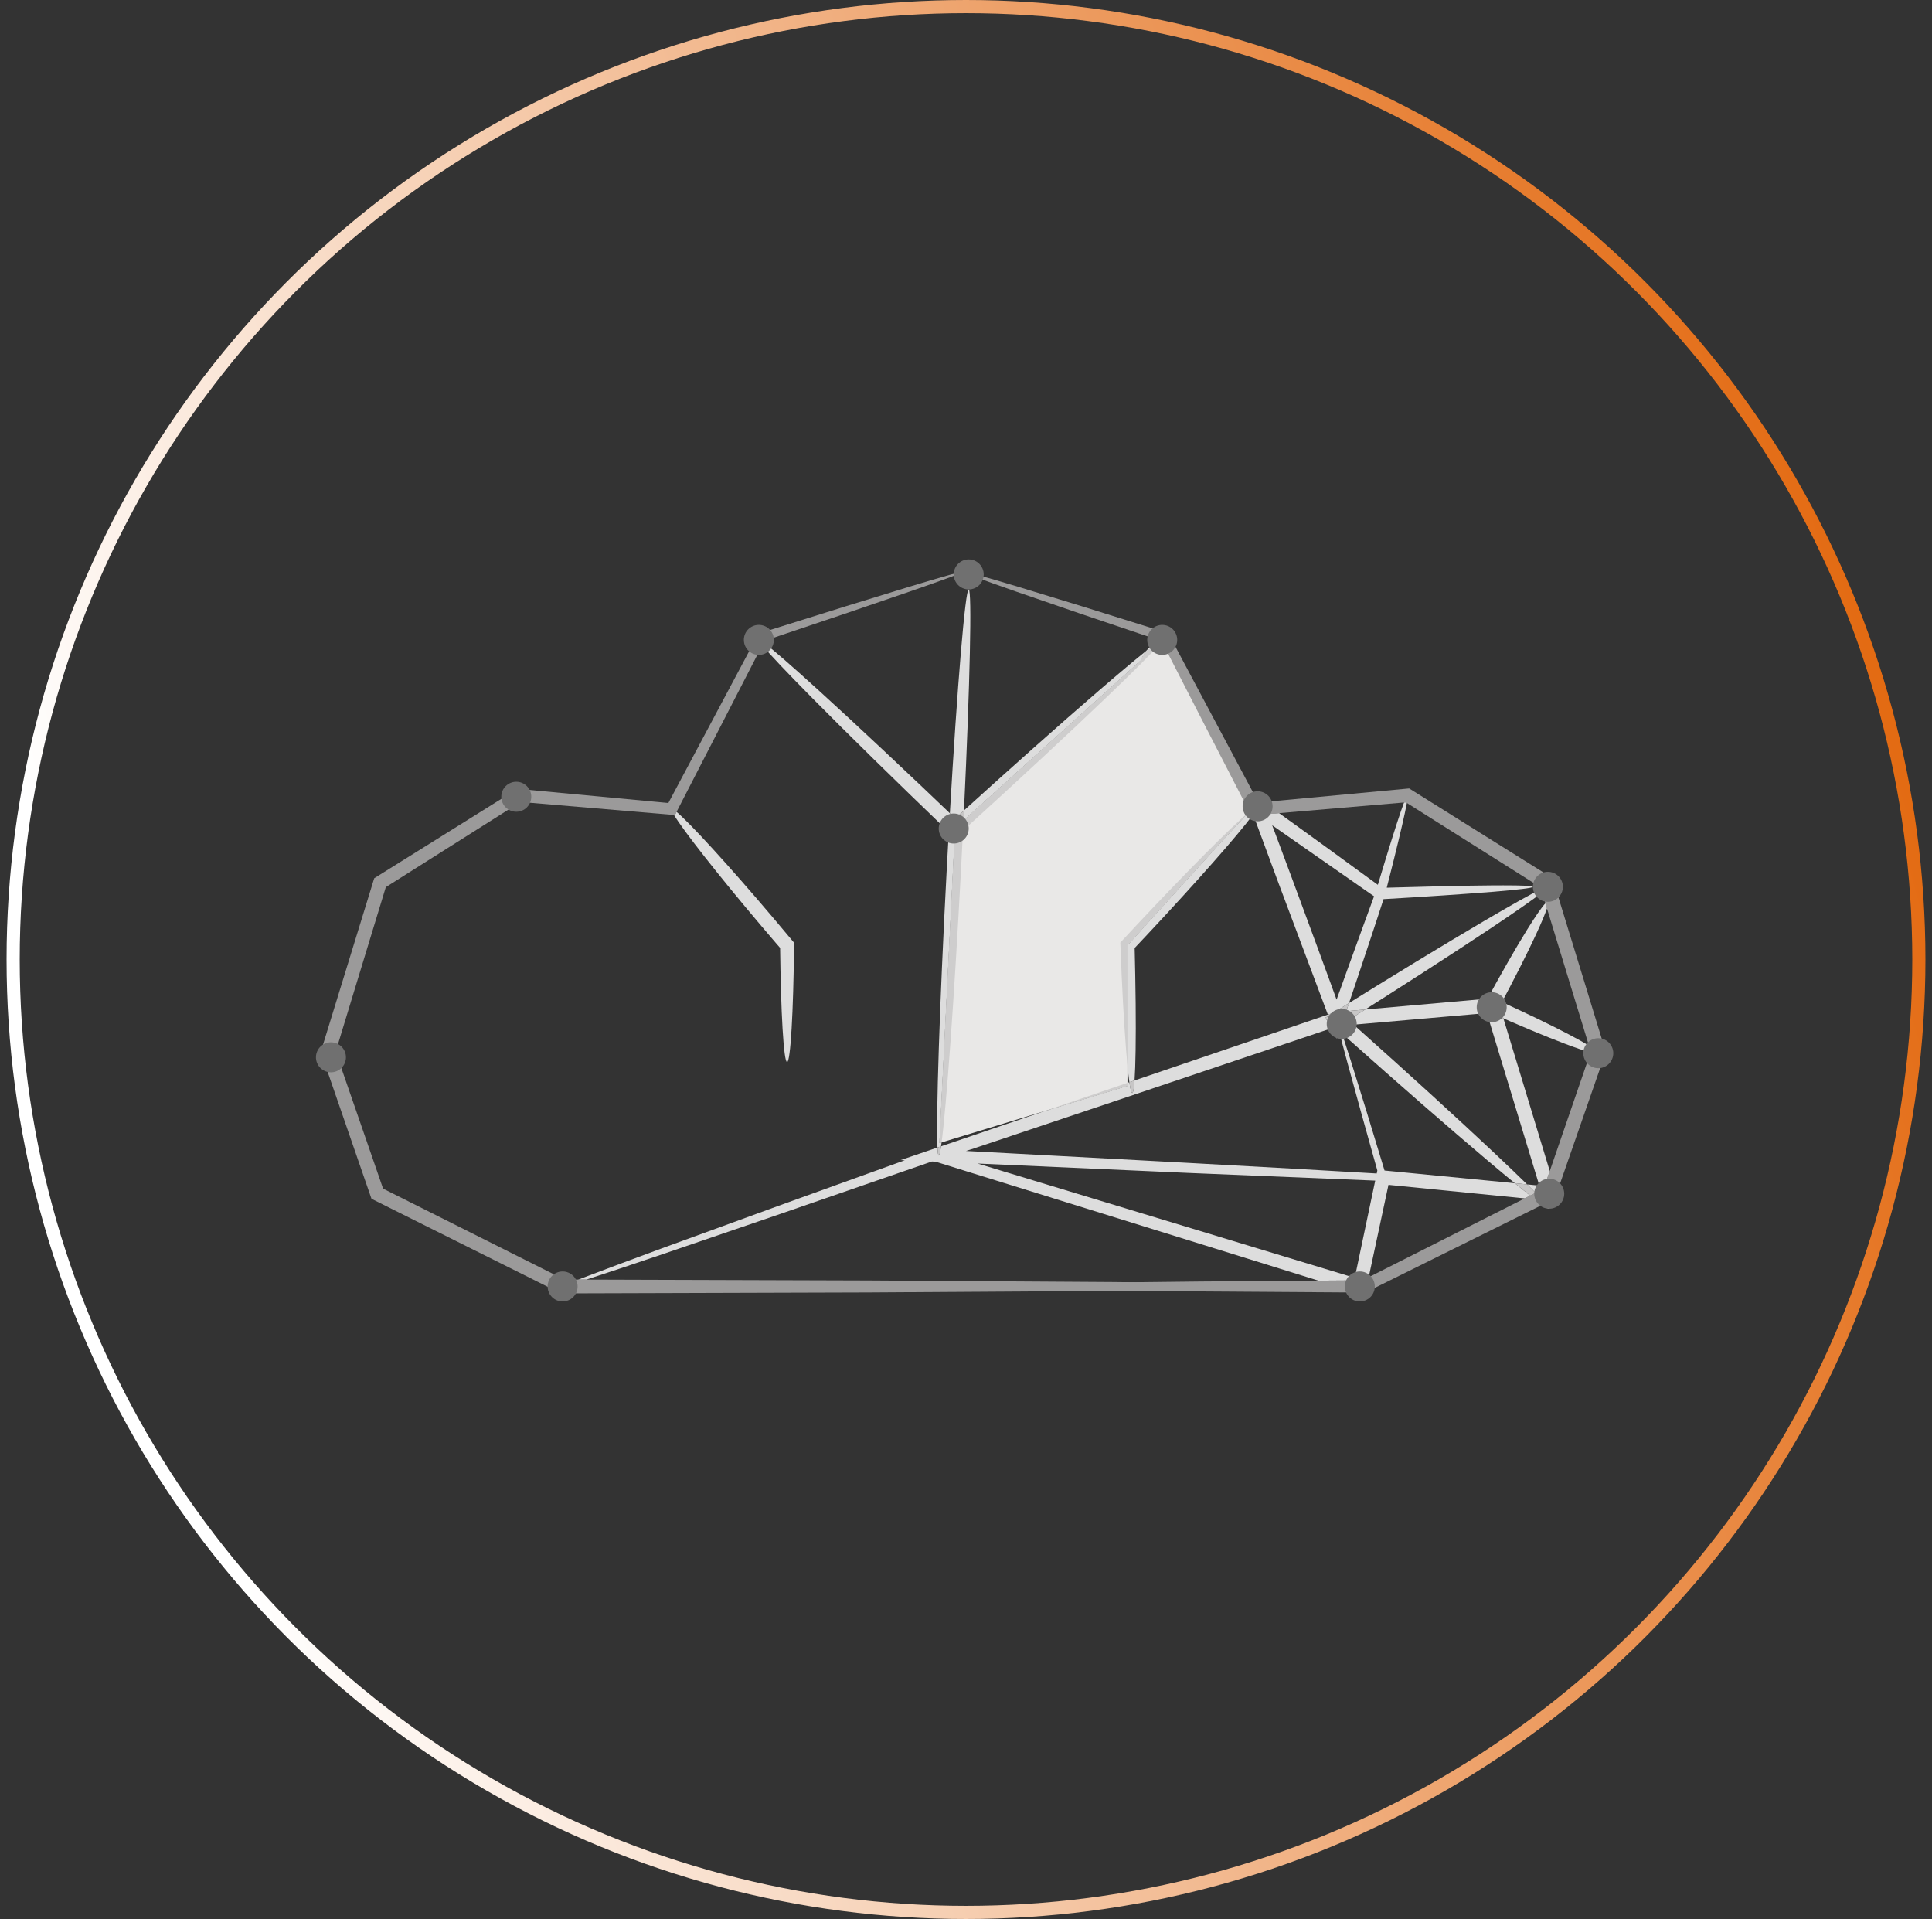 <?xml version="1.0" encoding="UTF-8" standalone="no"?>
<svg width="147px" height="146px" viewBox="0 0 147 146" version="1.1" xmlns="http://www.w3.org/2000/svg" xmlns:xlink="http://www.w3.org/1999/xlink" xmlns:sketch="http://www.bohemiancoding.com/sketch/ns">
    <rect x="0" y="0" width="147" height="146" fill="#333333" stroke="none"/>
    <!-- Generator: Sketch 3.3.2 (12043) - http://www.bohemiancoding.com/sketch -->
    <title>Oval 70 + quipu_icons-04</title>
    <desc>Created with Sketch.</desc>
    <defs>
        <linearGradient x1="5.892%" y1="63.105%" x2="106.649%" y2="35.064%" id="linearGradient-1">
            <stop stop-color="#FFFFFF" offset="0%"></stop>
            <stop stop-color="#E15F00" offset="100%"></stop>
        </linearGradient>
    </defs>
    <g id="Welcome" stroke="none" stroke-width="1" fill="none" fill-rule="evenodd" sketch:type="MSPage">
        <g id="Quipu_Cloud-service" sketch:type="MSArtboardGroup" transform="translate(-399, -383)">
            <g id="block3" sketch:type="MSLayerGroup" transform="translate(350, 94.5)">
                <g id="Oval-70-+-quipu_icons-04" transform="translate(50, 289)" sketch:type="MSShapeGroup">
                    <ellipse id="Oval-70" stroke="url(#linearGradient-1)" cx="72.5" cy="72.5" rx="72.5" ry="72.5"></ellipse>
                    <g id="Imported-Layers" transform="translate(23, 42)">
                        <path d="M48.669,20.505 L62.792,7.756 C62.792,7.756 64.037,4.642 65.748,8.067 C67.458,11.492 70.569,17.408 70.569,17.408 C70.569,17.408 71.93,18.36 71.386,18.904 C70.221,20.07 61.787,29.419 61.787,29.419 L61.787,40.115 L47.479,44.466 L48.669,20.505" id="Fill-1" fill="#E9E8E7"></path>
                        <path d="M77.182,55.377 C77.182,55.345 76.794,55.314 76.05,55.283 C75.306,55.253 74.206,55.223 72.781,55.195 C69.931,55.138 65.78,55.086 60.581,55.039 C55.382,55.006 49.134,54.966 42.088,54.92 C35.08,54.899 27.278,54.875 18.932,54.849 C14.513,52.632 9.893,50.314 5.147,47.932 C4.873,47.139 4.577,46.284 4.281,45.425 C3.355,42.751 2.441,40.112 1.542,37.516 C2.853,33.211 4.128,29.024 5.355,24.995 C8.925,22.738 12.354,20.571 15.609,18.514 C19.78,18.868 23.701,19.201 27.353,19.511 C29.954,14.456 32.24,10.012 34.176,6.249 C36.547,5.451 38.669,4.736 40.519,4.113 C42.403,3.469 44.009,2.919 45.314,2.472 C46.617,2.02 47.616,1.666 48.287,1.416 C48.958,1.167 49.301,1.024 49.291,0.994 C49.282,0.965 48.92,1.05 48.231,1.242 C47.541,1.435 46.524,1.735 45.204,2.134 C43.886,2.539 42.263,3.038 40.36,3.623 C38.422,4.229 36.199,4.925 33.716,5.703 C31.769,9.36 29.469,13.68 26.853,18.594 C23.282,18.258 19.448,17.899 15.37,17.516 C11.911,19.675 8.267,21.95 4.473,24.318 C3.164,28.572 1.804,32.991 0.406,37.536 C1.34,40.242 2.291,42.994 3.254,45.781 C3.6,46.783 3.946,47.781 4.266,48.706 C9.23,51.185 14.062,53.597 18.683,55.904 C27.119,55.878 35.005,55.855 42.088,55.833 C49.134,55.787 55.382,55.747 60.581,55.714 C65.78,55.667 69.931,55.615 72.781,55.558 C74.206,55.53 75.306,55.5 76.05,55.47 C76.794,55.44 77.182,55.409 77.182,55.377" id="Fill-2" fill="#9B9A9A"></path>
                        <path d="M49.499,55.377 C49.499,55.426 50.253,55.473 51.669,55.519 C53.084,55.564 55.162,55.607 57.808,55.646 C60.455,55.677 63.67,55.713 67.362,55.756 C71.087,55.781 75.292,55.81 79.885,55.841 C84.267,53.668 89.137,51.253 94.302,48.692 C95.549,45.103 96.846,41.371 98.179,37.536 C97.649,35.803 97.085,33.958 96.515,32.094 C95.705,29.456 94.908,26.856 94.126,24.307 C90.355,21.948 86.705,19.666 83.22,17.487 C79.182,17.864 75.344,18.223 71.75,18.559 C69.167,13.711 66.853,9.365 64.889,5.677 C62.425,4.908 60.21,4.216 58.273,3.611 C56.373,3.03 54.746,2.533 53.421,2.128 C52.094,1.729 51.067,1.429 50.369,1.237 C49.671,1.045 49.302,0.961 49.291,0.994 C49.281,1.027 49.629,1.176 50.306,1.431 C50.984,1.685 51.991,2.046 53.3,2.503 C54.61,2.953 56.219,3.506 58.097,4.152 C59.939,4.773 62.044,5.484 64.385,6.275 C65.328,8.114 66.355,10.119 67.456,12.267 C68.632,14.547 69.887,16.98 71.211,19.546 C74.895,19.232 78.828,18.896 82.967,18.543 C86.241,20.608 89.67,22.772 93.213,25.007 C93.954,27.432 94.709,29.904 95.476,32.412 C96.012,34.161 96.542,35.891 97.04,37.516 C95.807,41.101 94.606,44.591 93.452,47.946 C88.513,50.442 83.856,52.795 79.666,54.912 C75.154,54.944 71.022,54.972 67.362,54.998 C63.67,55.04 60.455,55.076 57.808,55.107 C55.162,55.146 53.084,55.189 51.669,55.235 C50.253,55.28 49.499,55.328 49.499,55.377" id="Fill-3" fill="#9B9A9A"></path>
                        <path d="M93.59,49.045 C93.51,49.085 93.428,49.125 93.349,49.165 C93.626,49.363 93.8,49.467 93.859,49.467 C93.867,49.467 93.873,49.465 93.877,49.461 C93.904,49.43 93.804,49.288 93.59,49.045 M78.995,35.46 C78.68,35.488 78.365,35.515 78.051,35.543 C78.028,35.61 78.004,35.678 77.981,35.745 C77.99,35.769 77.998,35.793 78.006,35.818 C78.038,35.913 78.073,36.016 78.11,36.128 C78.19,36.199 78.27,36.27 78.35,36.342 C82.538,40.077 86.37,43.413 89.179,45.787 C89.954,46.442 90.652,47.024 91.258,47.52 C91.569,47.551 91.882,47.581 92.195,47.611 C91.529,46.956 90.683,46.147 89.69,45.213 C87.012,42.691 83.261,39.265 79.073,35.53 C79.047,35.507 79.021,35.483 78.995,35.46 M93.255,25.146 C92.505,25.504 90.978,26.36 88.906,27.578 C87.432,28.444 85.682,29.492 83.739,30.675 C82.769,31.269 81.75,31.894 80.69,32.543 C80.02,32.959 79.336,33.384 78.641,33.816 C78.571,34.021 78.501,34.226 78.43,34.433 C78.91,34.39 79.391,34.348 79.874,34.305 C80.34,34.01 80.798,33.719 81.248,33.434 C82.294,32.764 83.301,32.12 84.259,31.506 C86.171,30.274 87.878,29.157 89.3,28.209 C91.246,26.912 92.659,25.93 93.333,25.4 C93.307,25.315 93.281,25.23 93.255,25.146" id="Fill-4" fill="#DDDDDD"></path>
                        <path d="M92.799,48.755 C93.012,48.919 93.196,49.056 93.349,49.165 C93.428,49.125 93.51,49.085 93.59,49.045 C93.528,48.976 93.457,48.898 93.378,48.812 C93.185,48.793 92.992,48.774 92.799,48.755 M93.745,24.958 C93.679,24.958 93.513,25.022 93.255,25.146 C93.281,25.23 93.307,25.315 93.333,25.4 C93.644,25.155 93.797,25.007 93.773,24.968 C93.769,24.962 93.759,24.958 93.745,24.958" id="Fill-5" fill="#9B9A9A"></path>
                        <path d="M93.584,26.224 C93.321,26.492 92.83,27.204 92.196,28.226 C91.77,28.913 91.279,29.739 90.749,30.665 C90.487,31.13 90.212,31.618 89.927,32.123 C89.787,32.377 89.644,32.636 89.5,32.899 C89.395,33.092 89.29,33.286 89.184,33.482 C89.427,33.461 89.67,33.439 89.913,33.418 C90.07,33.936 90.229,34.455 90.387,34.976 C90.572,35.056 90.755,35.136 90.935,35.216 C91.466,35.442 91.979,35.66 92.467,35.868 C93.446,36.278 94.333,36.633 95.085,36.916 C95.916,37.23 96.582,37.457 97.02,37.574 C97.027,37.554 97.034,37.535 97.04,37.516 C96.993,37.362 96.945,37.206 96.897,37.051 C96.524,36.823 96.015,36.54 95.399,36.217 C94.688,35.843 93.833,35.415 92.876,34.955 C92.396,34.729 91.893,34.491 91.371,34.244 C91.108,34.123 90.842,34 90.571,33.875 L90.366,33.782 L90.277,33.742 L90.277,33.741 L90.278,33.741 L90.277,33.74 C90.335,33.63 90.394,33.521 90.451,33.412 C90.591,33.147 90.729,32.886 90.864,32.629 C91.13,32.113 91.386,31.615 91.63,31.141 C92.112,30.189 92.533,29.324 92.872,28.591 C93.274,27.723 93.562,27.039 93.703,26.61 C93.663,26.481 93.624,26.352 93.584,26.224" id="Fill-6" fill="#DDDDDD"></path>
                        <path d="M96.897,37.051 C96.945,37.206 96.993,37.362 97.04,37.516 C97.034,37.535 97.027,37.554 97.02,37.574 C97.242,37.633 97.406,37.664 97.505,37.664 C97.564,37.664 97.599,37.653 97.609,37.63 C97.644,37.552 97.386,37.349 96.897,37.051 M93.755,26.106 C93.718,26.106 93.661,26.146 93.584,26.224 C93.624,26.352 93.663,26.481 93.703,26.61 C93.8,26.314 93.827,26.139 93.773,26.11 C93.768,26.107 93.761,26.106 93.755,26.106" id="Fill-7" fill="#9B9A9A"></path>
                        <path d="M77.686,33.553 L77.658,33.451 C77.528,33.092 77.396,32.73 77.263,32.363 C76.952,31.513 76.634,30.645 76.311,29.761 C75.659,27.996 74.984,26.169 74.293,24.298 C73.933,23.331 73.577,22.376 73.227,21.435 C73.085,21.058 72.945,20.683 72.805,20.312 L72.789,20.282 C75.637,22.267 78.268,24.101 80.548,25.691 C80.278,26.446 79.975,27.244 79.671,28.088 C79.302,29.106 78.911,30.184 78.501,31.317 C78.298,31.883 78.089,32.463 77.877,33.056 C77.829,33.188 77.781,33.32 77.733,33.454 L77.715,33.493 L77.686,33.553 M82.967,18.543 C82.921,18.546 82.875,18.55 82.83,18.554 C82.553,19.285 82.083,20.731 81.466,22.742 C81.272,23.379 81.062,24.073 80.836,24.817 C79.614,23.927 78.301,22.969 76.914,21.958 C76.137,21.395 75.337,20.817 74.517,20.225 C74.12,19.941 73.721,19.654 73.319,19.366 C72.663,19.422 72.014,19.478 71.372,19.532 C71.993,21.212 72.629,22.93 73.275,24.677 C74.591,28.186 75.856,31.557 77.034,34.696 C77.174,34.649 77.314,34.601 77.454,34.554 C77.853,34.306 78.249,34.06 78.641,33.816 C78.692,33.666 78.743,33.518 78.794,33.369 C78.995,32.77 79.192,32.185 79.384,31.612 C79.765,30.467 80.128,29.376 80.471,28.346 C80.75,27.488 81.027,26.676 81.269,25.906 C82.065,25.858 82.83,25.813 83.561,25.769 C84.36,25.717 85.116,25.669 85.825,25.623 C87.243,25.528 88.472,25.438 89.482,25.356 C91.5,25.192 92.636,25.057 92.632,24.968 C92.629,24.894 91.829,24.859 90.383,24.859 C90.1,24.859 89.791,24.86 89.46,24.863 C88.447,24.871 87.215,24.891 85.794,24.923 C84.516,24.957 83.081,24.995 81.514,25.036 C81.706,24.276 81.885,23.568 82.049,22.917 C82.562,20.849 82.907,19.355 83.045,18.592 C83.019,18.575 82.993,18.559 82.967,18.543 M71.476,18.046 C71.567,18.216 71.658,18.387 71.75,18.559 C71.88,18.547 72.01,18.535 72.141,18.522 C71.921,18.364 71.699,18.205 71.476,18.046" id="Fill-8" fill="#DDDDDD"></path>
                        <path d="M83.091,18.014 C83.053,18.014 82.964,18.2 82.83,18.554 C82.875,18.55 82.921,18.546 82.967,18.543 C82.993,18.559 83.019,18.575 83.045,18.592 C83.111,18.223 83.129,18.025 83.093,18.015 C83.092,18.015 83.091,18.014 83.091,18.014 M70.587,17.408 C70.796,17.974 71.007,18.545 71.22,19.12 C71.45,18.935 71.602,18.837 71.665,18.837 C71.675,18.837 71.683,18.84 71.688,18.845 C71.733,18.887 71.611,19.103 71.347,19.465 C71.356,19.488 71.364,19.51 71.372,19.532 C72.014,19.478 72.663,19.422 73.319,19.366 C72.929,19.087 72.536,18.805 72.141,18.522 C72.01,18.535 71.88,18.547 71.75,18.559 C71.658,18.387 71.567,18.216 71.476,18.046 C71.181,17.834 70.885,17.622 70.587,17.408" id="Fill-9" fill="#9B9A9A"></path>
                        <path id="Fill-10" fill="#DDDDDD" d="M77.57,35.645 C77.517,35.663 77.463,35.681 77.41,35.699 C77.513,35.973 77.616,36.246 77.717,36.517 C77.778,36.339 77.839,36.162 77.899,35.986 C77.894,35.965 77.889,35.945 77.884,35.926 C77.779,35.832 77.674,35.738 77.57,35.645"></path>
                        <path d="M77.797,35.569 C77.721,35.594 77.646,35.62 77.57,35.645 C77.674,35.738 77.779,35.832 77.884,35.926 C77.879,35.903 77.873,35.881 77.868,35.859 C77.841,35.752 77.818,35.655 77.797,35.569 M78.051,35.543 C78.006,35.546 77.96,35.551 77.915,35.554 C77.936,35.613 77.958,35.677 77.981,35.745 C78.004,35.678 78.028,35.61 78.051,35.543 M78.641,33.816 C78.249,34.06 77.853,34.306 77.454,34.554 C77.499,34.538 77.545,34.522 77.591,34.507 C77.87,34.482 78.15,34.457 78.43,34.433 C78.501,34.226 78.571,34.021 78.641,33.816" id="Fill-11" fill="#C7C6C6"></path>
                        <path d="M79.221,55.836 C79.43,55.901 79.64,55.967 79.849,56.032 C79.863,55.967 79.877,55.902 79.891,55.838 C79.889,55.839 79.887,55.84 79.885,55.841 C79.663,55.839 79.441,55.838 79.221,55.836 M94.437,48.304 C94.392,48.433 94.346,48.563 94.302,48.692 C94.183,48.751 94.064,48.81 93.946,48.869 C94.173,48.891 94.401,48.914 94.629,48.937 C94.565,48.726 94.501,48.515 94.437,48.304 M79.079,54.721 C68.466,51.504 58.76,48.562 50.383,46.022 C56.131,46.278 61.479,46.517 66.35,46.734 C71.813,46.959 76.618,47.157 80.637,47.322 C80.109,49.832 79.589,52.3 79.079,54.721 M77.034,34.696 C71.985,36.414 67.071,38.087 62.324,39.703 C62.28,40.317 62.222,40.656 62.149,40.659 L62.149,40.659 C62.081,40.659 62.007,40.368 61.93,39.836 C61.882,39.853 61.835,39.869 61.787,39.885 L61.787,40.115 L55.464,42.037 C52.778,42.951 50.154,43.844 47.601,44.713 C47.533,45.17 47.474,45.413 47.426,45.413 L47.425,45.413 C47.381,45.411 47.35,45.201 47.329,44.806 C46.384,45.127 45.448,45.446 44.522,45.761 C44.629,45.766 44.737,45.771 44.844,45.775 C41.314,47.049 38.077,48.216 35.172,49.263 C31.727,50.52 28.755,51.603 26.323,52.489 C23.895,53.383 22.009,54.086 20.734,54.576 C20.47,54.677 20.232,54.77 20.02,54.852 C20.217,54.853 20.414,54.854 20.61,54.854 C20.675,54.833 20.742,54.812 20.81,54.79 C22.109,54.37 24.018,53.733 26.469,52.902 C28.918,52.065 31.911,51.041 35.381,49.854 C38.782,48.678 42.646,47.342 46.909,45.867 C47,45.871 47.09,45.875 47.18,45.88 C55.569,48.487 65.436,51.553 76.322,54.935 C77.411,54.928 78.526,54.92 79.666,54.912 C79.823,54.833 79.981,54.753 80.14,54.672 C80.634,52.369 81.135,50.025 81.645,47.645 C85.032,47.982 88.49,48.326 92.008,48.676 C92.147,48.605 92.287,48.535 92.427,48.464 C92.089,48.198 91.698,47.881 91.258,47.52 C87.893,47.192 84.586,46.87 81.346,46.555 C80.822,44.833 80.348,43.279 79.929,41.902 C79.468,40.422 79.076,39.162 78.759,38.142 C78.495,37.306 78.278,36.632 78.11,36.128 C78.044,36.068 77.978,36.009 77.911,35.95 C77.907,35.962 77.903,35.974 77.899,35.986 C78.032,36.517 78.229,37.267 78.487,38.221 C78.77,39.252 79.12,40.524 79.531,42.019 C79.901,43.346 80.325,44.863 80.798,46.556 C80.782,46.631 80.767,46.705 80.751,46.78 C78.845,46.67 76.733,46.548 74.434,46.416 C71.952,46.279 69.263,46.131 66.386,45.972 C61.366,45.703 55.692,45.398 49.499,45.066 C49.584,45.039 49.67,45.012 49.757,44.985 L49.872,44.949 C50.146,44.858 50.42,44.766 50.696,44.674 C51.89,44.274 53.101,43.868 54.327,43.457 C56.779,42.635 59.291,41.792 61.859,40.931 C66.849,39.252 72.048,37.503 77.41,35.699 C77.373,35.601 77.336,35.502 77.299,35.404 C77.133,35.255 76.967,35.107 76.801,34.959 C76.891,34.903 76.981,34.848 77.07,34.792 C77.058,34.76 77.046,34.728 77.034,34.696 M89.184,33.482 C86.039,33.76 82.934,34.035 79.874,34.305 C79.456,34.57 79.032,34.839 78.602,35.111 L78.604,35.112 C78.734,35.228 78.864,35.344 78.995,35.46 C82.317,35.171 85.699,34.876 89.131,34.577 C89.52,35.857 89.911,37.145 90.305,38.441 C91.258,41.571 92.199,44.661 93.124,47.702 C92.814,47.672 92.504,47.642 92.195,47.611 C92.434,47.846 92.649,48.061 92.841,48.255 C93.044,48.152 93.247,48.05 93.452,47.946 C93.606,47.498 93.761,47.047 93.917,46.594 C93.069,43.802 92.211,40.977 91.345,38.124 C91.024,37.071 90.705,36.021 90.387,34.976 C90.301,34.938 90.215,34.9 90.128,34.862 C89.68,34.662 89.226,34.459 88.766,34.254 L88.809,34.175 C88.935,33.943 89.06,33.711 89.184,33.482" id="Fill-12" fill="#DDDDDD"></path>
                        <path d="M61.787,39.885 C59.644,40.615 57.535,41.332 55.464,42.037 L61.787,40.115 L61.787,39.885" id="Fill-13" fill="#CECDCD"></path>
                        <path d="M20.02,54.852 C19.722,54.969 19.478,55.067 19.288,55.146 C18.964,55.28 18.801,55.358 18.808,55.377 C18.809,55.379 18.814,55.381 18.823,55.381 C18.872,55.381 19.042,55.338 19.327,55.254 C19.628,55.166 20.057,55.032 20.61,54.854 C20.414,54.854 20.217,54.853 20.02,54.852" id="Fill-14" fill="#9B9A9A"></path>
                        <path d="M80.14,54.672 C79.981,54.753 79.823,54.833 79.666,54.912 C78.526,54.92 77.411,54.928 76.322,54.935 C77.281,55.233 78.247,55.534 79.221,55.836 C79.441,55.838 79.663,55.839 79.885,55.841 C79.887,55.84 79.889,55.839 79.891,55.838 C79.974,55.45 80.057,55.062 80.14,54.672 M92.427,48.464 C92.287,48.535 92.147,48.605 92.008,48.676 C92.271,48.702 92.535,48.728 92.799,48.755 C92.684,48.665 92.56,48.569 92.427,48.464 M93.917,46.594 C93.761,47.047 93.606,47.498 93.452,47.946 C93.247,48.05 93.044,48.152 92.841,48.255 C93.049,48.467 93.229,48.653 93.378,48.812 C93.567,48.831 93.756,48.85 93.946,48.869 C94.064,48.81 94.183,48.751 94.302,48.692 C94.346,48.563 94.392,48.433 94.437,48.304 C94.264,47.735 94.091,47.165 93.917,46.594" id="Fill-15" fill="#9B9A9A"></path>
                        <path d="M91.258,47.52 C91.698,47.881 92.089,48.198 92.427,48.464 C92.565,48.395 92.702,48.325 92.841,48.255 C92.649,48.061 92.434,47.846 92.195,47.611 C91.882,47.581 91.569,47.551 91.258,47.52 M77.981,35.745 C77.958,35.814 77.935,35.882 77.911,35.95 C77.978,36.009 78.044,36.068 78.11,36.128 C78.073,36.016 78.038,35.913 78.006,35.818 C77.998,35.793 77.99,35.769 77.981,35.745 M79.874,34.305 C79.391,34.348 78.91,34.39 78.43,34.433 C78.304,34.8 78.178,35.17 78.051,35.543 C78.365,35.515 78.68,35.488 78.995,35.46 C78.864,35.344 78.734,35.228 78.604,35.112 L78.602,35.111 C79.032,34.839 79.456,34.57 79.874,34.305" id="Fill-16" fill="#C7C6C6"></path>
                        <path d="M92.841,48.255 C92.702,48.325 92.565,48.395 92.427,48.464 C92.56,48.569 92.684,48.665 92.799,48.755 C92.992,48.774 93.185,48.793 93.378,48.812 C93.229,48.653 93.049,48.467 92.841,48.255" id="Fill-17" fill="#9B9A9A"></path>
                        <path id="Fill-18" fill="#C7C6C6" d="M77.07,34.792 C76.981,34.848 76.891,34.903 76.801,34.959 C76.967,35.107 77.133,35.255 77.299,35.404 C77.223,35.201 77.147,34.997 77.07,34.792"></path>
                        <path d="M89.913,33.418 C89.67,33.439 89.427,33.461 89.184,33.482 C89.06,33.711 88.935,33.943 88.809,34.175 L88.766,34.254 C89.226,34.459 89.68,34.662 90.128,34.862 C90.215,34.9 90.301,34.938 90.387,34.976 C90.229,34.455 90.07,33.936 89.913,33.418" id="Fill-19" fill="#C7C6C6"></path>
                        <path d="M77.884,35.926 C77.889,35.945 77.894,35.965 77.899,35.986 C77.903,35.974 77.907,35.962 77.911,35.95 C77.902,35.942 77.893,35.934 77.884,35.926 M77.299,35.404 C77.336,35.502 77.373,35.601 77.41,35.699 C77.463,35.681 77.517,35.663 77.57,35.645 C77.48,35.564 77.389,35.484 77.299,35.404 M77.454,34.554 C77.314,34.601 77.174,34.649 77.034,34.696 C77.046,34.728 77.058,34.76 77.07,34.792 C77.198,34.712 77.326,34.633 77.454,34.554" id="Fill-20" fill="#C7C6C6"></path>
                        <path d="M78.43,34.433 C78.15,34.457 77.87,34.482 77.591,34.507 C77.545,34.522 77.499,34.538 77.454,34.554 C77.326,34.633 77.198,34.712 77.07,34.792 C77.147,34.997 77.223,35.201 77.299,35.404 C77.389,35.484 77.48,35.564 77.57,35.645 C77.646,35.62 77.721,35.594 77.797,35.569 C77.818,35.655 77.841,35.752 77.868,35.859 C77.873,35.881 77.879,35.903 77.884,35.926 C77.893,35.934 77.902,35.942 77.911,35.95 C77.935,35.882 77.958,35.814 77.981,35.745 C77.958,35.677 77.936,35.613 77.915,35.554 C77.96,35.551 78.006,35.546 78.051,35.543 C78.178,35.17 78.304,34.8 78.43,34.433" id="Fill-21" fill="#B8B7B7"></path>
                        <path d="M71.059,19.252 C71.045,19.264 71.031,19.276 71.016,19.288 C69.023,21.398 61.787,29.419 61.787,29.419 L61.787,38.598 C61.835,39.094 61.883,39.51 61.93,39.836 C62.061,39.792 62.193,39.747 62.324,39.703 C62.363,39.146 62.39,38.364 62.405,37.403 C62.421,36.393 62.422,35.185 62.409,33.833 C62.399,33.157 62.389,32.446 62.378,31.704 C62.364,31.035 62.349,30.34 62.333,29.625 C62.647,29.291 62.967,28.951 63.292,28.606 C67.089,24.552 70.215,20.996 71.293,19.539 C71.266,19.542 71.238,19.544 71.211,19.546 C71.16,19.448 71.11,19.35 71.059,19.252" id="Fill-22" fill="#DDDDDD"></path>
                        <path d="M71.016,19.288 C69.631,20.464 66.291,23.813 62.499,27.863 C62.073,28.32 61.653,28.771 61.241,29.213 C61.277,30.081 61.311,30.926 61.344,31.738 C61.381,32.478 61.417,33.189 61.45,33.864 C61.525,35.214 61.604,36.419 61.684,37.427 C61.718,37.854 61.753,38.246 61.787,38.598 L61.787,29.419 C61.787,29.419 69.023,21.398 71.016,19.288" id="Fill-23" fill="#CECDCD"></path>
                        <path id="Fill-24" fill="#9B9A9A" d="M71.22,19.12 C71.17,19.16 71.116,19.204 71.059,19.252 C71.11,19.35 71.16,19.448 71.211,19.546 C71.238,19.544 71.266,19.542 71.293,19.539 C71.312,19.514 71.33,19.489 71.347,19.465 C71.305,19.35 71.262,19.235 71.22,19.12"></path>
                        <path id="Fill-25" fill="#9B9A9A" d="M71.665,18.837 C71.602,18.837 71.45,18.935 71.22,19.12 C71.262,19.235 71.305,19.35 71.347,19.465 C71.611,19.103 71.733,18.887 71.688,18.845 C71.683,18.84 71.675,18.837 71.665,18.837"></path>
                        <path id="Fill-26" fill="#C7C6C6" d="M62.324,39.703 C62.193,39.747 62.061,39.792 61.93,39.836 C62.007,40.368 62.081,40.659 62.149,40.659 L62.149,40.659 C62.222,40.656 62.28,40.317 62.324,39.703"></path>
                        <path d="M48.19,20.797 C48.134,21.794 48.078,22.813 48.023,23.85 C47.486,33.996 47.212,42.513 47.329,44.806 C47.42,44.775 47.51,44.744 47.601,44.713 C47.615,44.622 47.629,44.523 47.643,44.415 L47.479,44.466 L48.634,21.224 C48.485,21.081 48.338,20.939 48.19,20.797 M49.706,2.343 C49.444,2.343 48.839,9.641 48.272,19.374 C48.407,19.503 48.543,19.632 48.679,19.762 L48.679,19.762 C48.903,19.56 49.125,19.359 49.347,19.159 C49.801,9.547 49.965,2.357 49.706,2.343 L49.706,2.343" id="Fill-27" fill="#DDDDDD"></path>
                        <path d="M49.273,20.691 C49.218,20.741 49.163,20.791 49.109,20.841 C48.958,20.978 48.808,21.114 48.66,21.249 C48.651,21.241 48.642,21.233 48.634,21.224 L47.479,44.466 L47.643,44.415 C48.009,41.663 48.599,33.526 49.108,23.907 C49.166,22.815 49.221,21.74 49.273,20.691" id="Fill-28" fill="#CECDCD"></path>
                        <path id="Fill-29" fill="#C7C6C6" d="M47.601,44.713 C47.51,44.744 47.42,44.775 47.329,44.806 C47.35,45.201 47.381,45.411 47.425,45.413 L47.426,45.413 C47.474,45.413 47.533,45.17 47.601,44.713"></path>
                        <path d="M63.235,7.001 C62.4,7.665 61.161,8.706 59.621,10.034 C58.182,11.275 56.482,12.766 54.605,14.435 C53.669,15.272 52.686,16.151 51.667,17.062 C50.913,17.743 50.138,18.444 49.347,19.159 C49.335,19.413 49.322,19.67 49.31,19.927 L62.792,7.756 C62.792,7.756 62.952,7.357 63.235,7.001 M64.274,6.237 C64.182,6.29 64.052,6.378 63.886,6.5 C63.966,6.474 64.05,6.46 64.137,6.46 C64.176,6.46 64.216,6.463 64.257,6.469 C64.317,6.395 64.363,6.335 64.393,6.289 C64.39,6.284 64.388,6.279 64.385,6.275 C64.348,6.262 64.311,6.249 64.274,6.237" id="Fill-30" fill="#DDDDDD"></path>
                        <path d="M64.137,6.46 C64.05,6.46 63.966,6.474 63.886,6.5 C63.709,6.63 63.491,6.798 63.235,7.001 C62.952,7.357 62.792,7.756 62.792,7.756 L49.31,19.927 C49.298,20.181 49.285,20.435 49.273,20.691 C50.337,19.719 51.377,18.769 52.383,17.851 C53.387,16.924 54.355,16.029 55.278,15.177 C57.118,13.468 58.765,11.917 60.138,10.603 C62.29,8.543 63.768,7.065 64.257,6.469 C64.216,6.463 64.176,6.46 64.137,6.46" id="Fill-31" fill="#CECDCD"></path>
                        <path id="Fill-32" fill="#9B9A9A" d="M64.413,6.178 C64.388,6.177 64.341,6.198 64.274,6.237 C64.311,6.249 64.348,6.262 64.385,6.275 C64.388,6.279 64.39,6.284 64.393,6.289 C64.429,6.232 64.442,6.197 64.43,6.183 C64.426,6.18 64.421,6.178 64.413,6.178"></path>
                        <path d="M34.105,6.387 C34.07,6.456 34.035,6.524 33.999,6.593 C34.545,7.259 35.907,8.693 37.84,10.647 C39.156,11.977 40.736,13.548 42.504,15.283 C43.391,16.148 44.322,17.055 45.287,17.997 C46.228,18.905 47.198,19.84 48.19,20.797 C48.218,20.317 48.245,19.843 48.272,19.374 C47.503,18.641 46.752,17.925 46.022,17.23 C45.041,16.304 44.095,15.412 43.194,14.562 C41.388,12.868 39.752,11.354 38.368,10.095 C36.281,8.196 34.768,6.875 34.105,6.387" id="Fill-33" fill="#DDDDDD"></path>
                        <path id="Fill-34" fill="#9B9A9A" d="M33.755,6.178 C33.747,6.178 33.742,6.18 33.739,6.183 C33.711,6.212 33.802,6.352 33.999,6.593 C34.035,6.524 34.07,6.456 34.105,6.387 C33.919,6.25 33.8,6.178 33.755,6.178"></path>
                        <path d="M49.347,19.159 C49.125,19.359 48.903,19.56 48.679,19.762 L48.679,19.762 C48.543,19.632 48.407,19.503 48.272,19.374 C48.245,19.843 48.218,20.317 48.19,20.797 C48.338,20.939 48.485,21.081 48.634,21.224 L48.669,20.505 L49.31,19.927 C49.322,19.67 49.335,19.413 49.347,19.159" id="Fill-35" fill="#C7C6C6"></path>
                        <path d="M49.31,19.927 L48.669,20.505 L48.634,21.224 C48.642,21.233 48.651,21.241 48.66,21.249 C48.808,21.114 48.958,20.978 49.109,20.841 C49.163,20.791 49.218,20.741 49.273,20.691 C49.285,20.435 49.298,20.181 49.31,19.927" id="Fill-36" fill="#BDBCBC"></path>
                        <path d="M92.632,24.968 C92.632,25.599 93.143,26.11 93.773,26.11 C94.403,26.11 94.914,25.599 94.914,24.968 C94.914,24.338 94.403,23.827 93.773,23.827 C93.143,23.827 92.632,24.338 92.632,24.968" id="Fill-37" fill="#707070"></path>
                        <path d="M70.547,18.845 C70.547,19.475 71.058,19.987 71.688,19.987 C72.318,19.987 72.828,19.475 72.828,18.845 C72.828,18.214 72.318,17.703 71.688,17.703 C71.058,17.703 70.547,18.214 70.547,18.845" id="Fill-38" fill="#707070"></path>
                        <path d="M32.598,6.183 C32.598,6.814 33.109,7.325 33.739,7.325 C34.369,7.325 34.879,6.814 34.879,6.183 C34.879,5.553 34.369,5.042 33.739,5.042 C33.109,5.042 32.598,5.553 32.598,6.183" id="Fill-39" fill="#707070"></path>
                        <path d="M63.289,6.183 C63.289,6.814 63.8,7.325 64.43,7.325 C65.06,7.325 65.57,6.814 65.57,6.183 C65.57,5.553 65.06,5.042 64.43,5.042 C63.8,5.042 63.289,5.553 63.289,6.183" id="Fill-40" fill="#707070"></path>
                        <path d="M48.566,1.202 C48.566,1.832 49.076,2.343 49.706,2.343 C50.336,2.343 50.847,1.832 50.847,1.202 C50.847,0.571 50.336,0.06 49.706,0.06 C49.076,0.06 48.566,0.571 48.566,1.202" id="Fill-41" fill="#707070"></path>
                        <path d="M14.142,18.118 C14.142,18.749 14.653,19.26 15.282,19.26 C15.912,19.26 16.423,18.749 16.423,18.118 C16.423,17.488 15.912,16.977 15.282,16.977 C14.653,16.977 14.142,17.488 14.142,18.118" id="Fill-42" fill="#707070"></path>
                        <path d="M0.04,37.941 C0.04,38.571 0.551,39.083 1.181,39.083 C1.811,39.083 2.322,38.571 2.322,37.941 C2.322,37.31 1.811,36.8 1.181,36.8 C0.551,36.8 0.04,37.31 0.04,37.941" id="Fill-43" fill="#707070"></path>
                        <path d="M17.667,55.377 C17.667,56.007 18.178,56.518 18.808,56.518 C19.438,56.518 19.948,56.007 19.948,55.377 C19.948,54.746 19.438,54.235 18.808,54.235 C18.178,54.235 17.667,54.746 17.667,55.377" id="Fill-44" fill="#707070"></path>
                        <path d="M78.324,55.377 C78.324,56.007 78.834,56.518 79.464,56.518 C80.094,56.518 80.605,56.007 80.605,55.377 C80.605,54.746 80.094,54.235 79.464,54.235 C78.834,54.235 78.324,54.746 78.324,55.377" id="Fill-45" fill="#707070"></path>
                        <path d="M92.736,48.319 C92.736,48.95 93.247,49.461 93.877,49.461 C94.507,49.461 95.017,48.95 95.017,48.319 C95.017,47.689 94.507,47.178 93.877,47.178 C93.247,47.178 92.736,47.689 92.736,48.319" id="Fill-46" fill="#707070"></path>
                        <path d="M76.947,35.401 C76.947,36.032 77.458,36.543 78.088,36.543 C78.718,36.543 79.228,36.032 79.228,35.401 C79.228,34.771 78.718,34.259 78.088,34.259 C77.458,34.259 76.947,34.771 76.947,35.401" id="Fill-47" fill="#707070"></path>
                        <path d="M47.425,20.536 C47.425,21.166 47.936,21.677 48.565,21.677 C49.195,21.677 49.706,21.166 49.706,20.536 C49.706,19.905 49.195,19.394 48.565,19.394 C47.936,19.394 47.425,19.905 47.425,20.536" id="Fill-48" fill="#707070"></path>
                        <path d="M88.358,34.132 C88.358,34.763 88.868,35.274 89.498,35.274 C90.128,35.274 90.639,34.763 90.639,34.132 C90.639,33.502 90.128,32.991 89.498,32.991 C88.868,32.991 88.358,33.502 88.358,34.132" id="Fill-49" fill="#707070"></path>
                        <path d="M96.469,37.63 C96.469,38.26 96.98,38.771 97.609,38.771 C98.239,38.771 98.75,38.26 98.75,37.63 C98.75,36.999 98.239,36.488 97.609,36.488 C96.98,36.488 96.469,36.999 96.469,37.63" id="Fill-50" fill="#707070"></path>
                        <path d="M27.477,19.269 C27.436,19.35 27.395,19.431 27.353,19.511 C27.33,19.509 27.307,19.507 27.283,19.506 C28.003,20.702 30.659,24.09 33.951,27.975 C34.213,28.282 34.471,28.585 34.726,28.884 C34.854,29.033 34.981,29.181 35.106,29.328 L35.295,29.546 L35.342,29.601 L35.353,29.612 L35.356,29.614 C35.365,30.181 35.374,30.73 35.383,31.258 C35.397,31.848 35.411,32.413 35.424,32.948 C35.456,34.019 35.496,34.971 35.543,35.764 C35.637,37.35 35.757,38.302 35.887,38.302 C36.018,38.302 36.137,37.35 36.231,35.764 C36.278,34.971 36.318,34.019 36.35,32.948 C36.363,32.413 36.377,31.848 36.391,31.258 C36.396,30.963 36.401,30.662 36.407,30.355 C36.41,29.984 36.415,29.607 36.419,29.223 C35.89,28.594 35.342,27.941 34.78,27.271 C31.443,23.333 28.503,20.124 27.477,19.269" id="Fill-51" fill="#DDDDDD"></path>
                        <path id="Fill-52" fill="#9B9A9A" d="M27.126,19.045 C27.116,19.045 27.108,19.048 27.103,19.053 C27.062,19.087 27.126,19.244 27.283,19.506 C27.307,19.507 27.33,19.509 27.353,19.511 C27.395,19.431 27.436,19.35 27.477,19.269 C27.301,19.123 27.182,19.045 27.126,19.045"></path>
                    </g>
                </g>
            </g>
        </g>
    </g>
</svg>